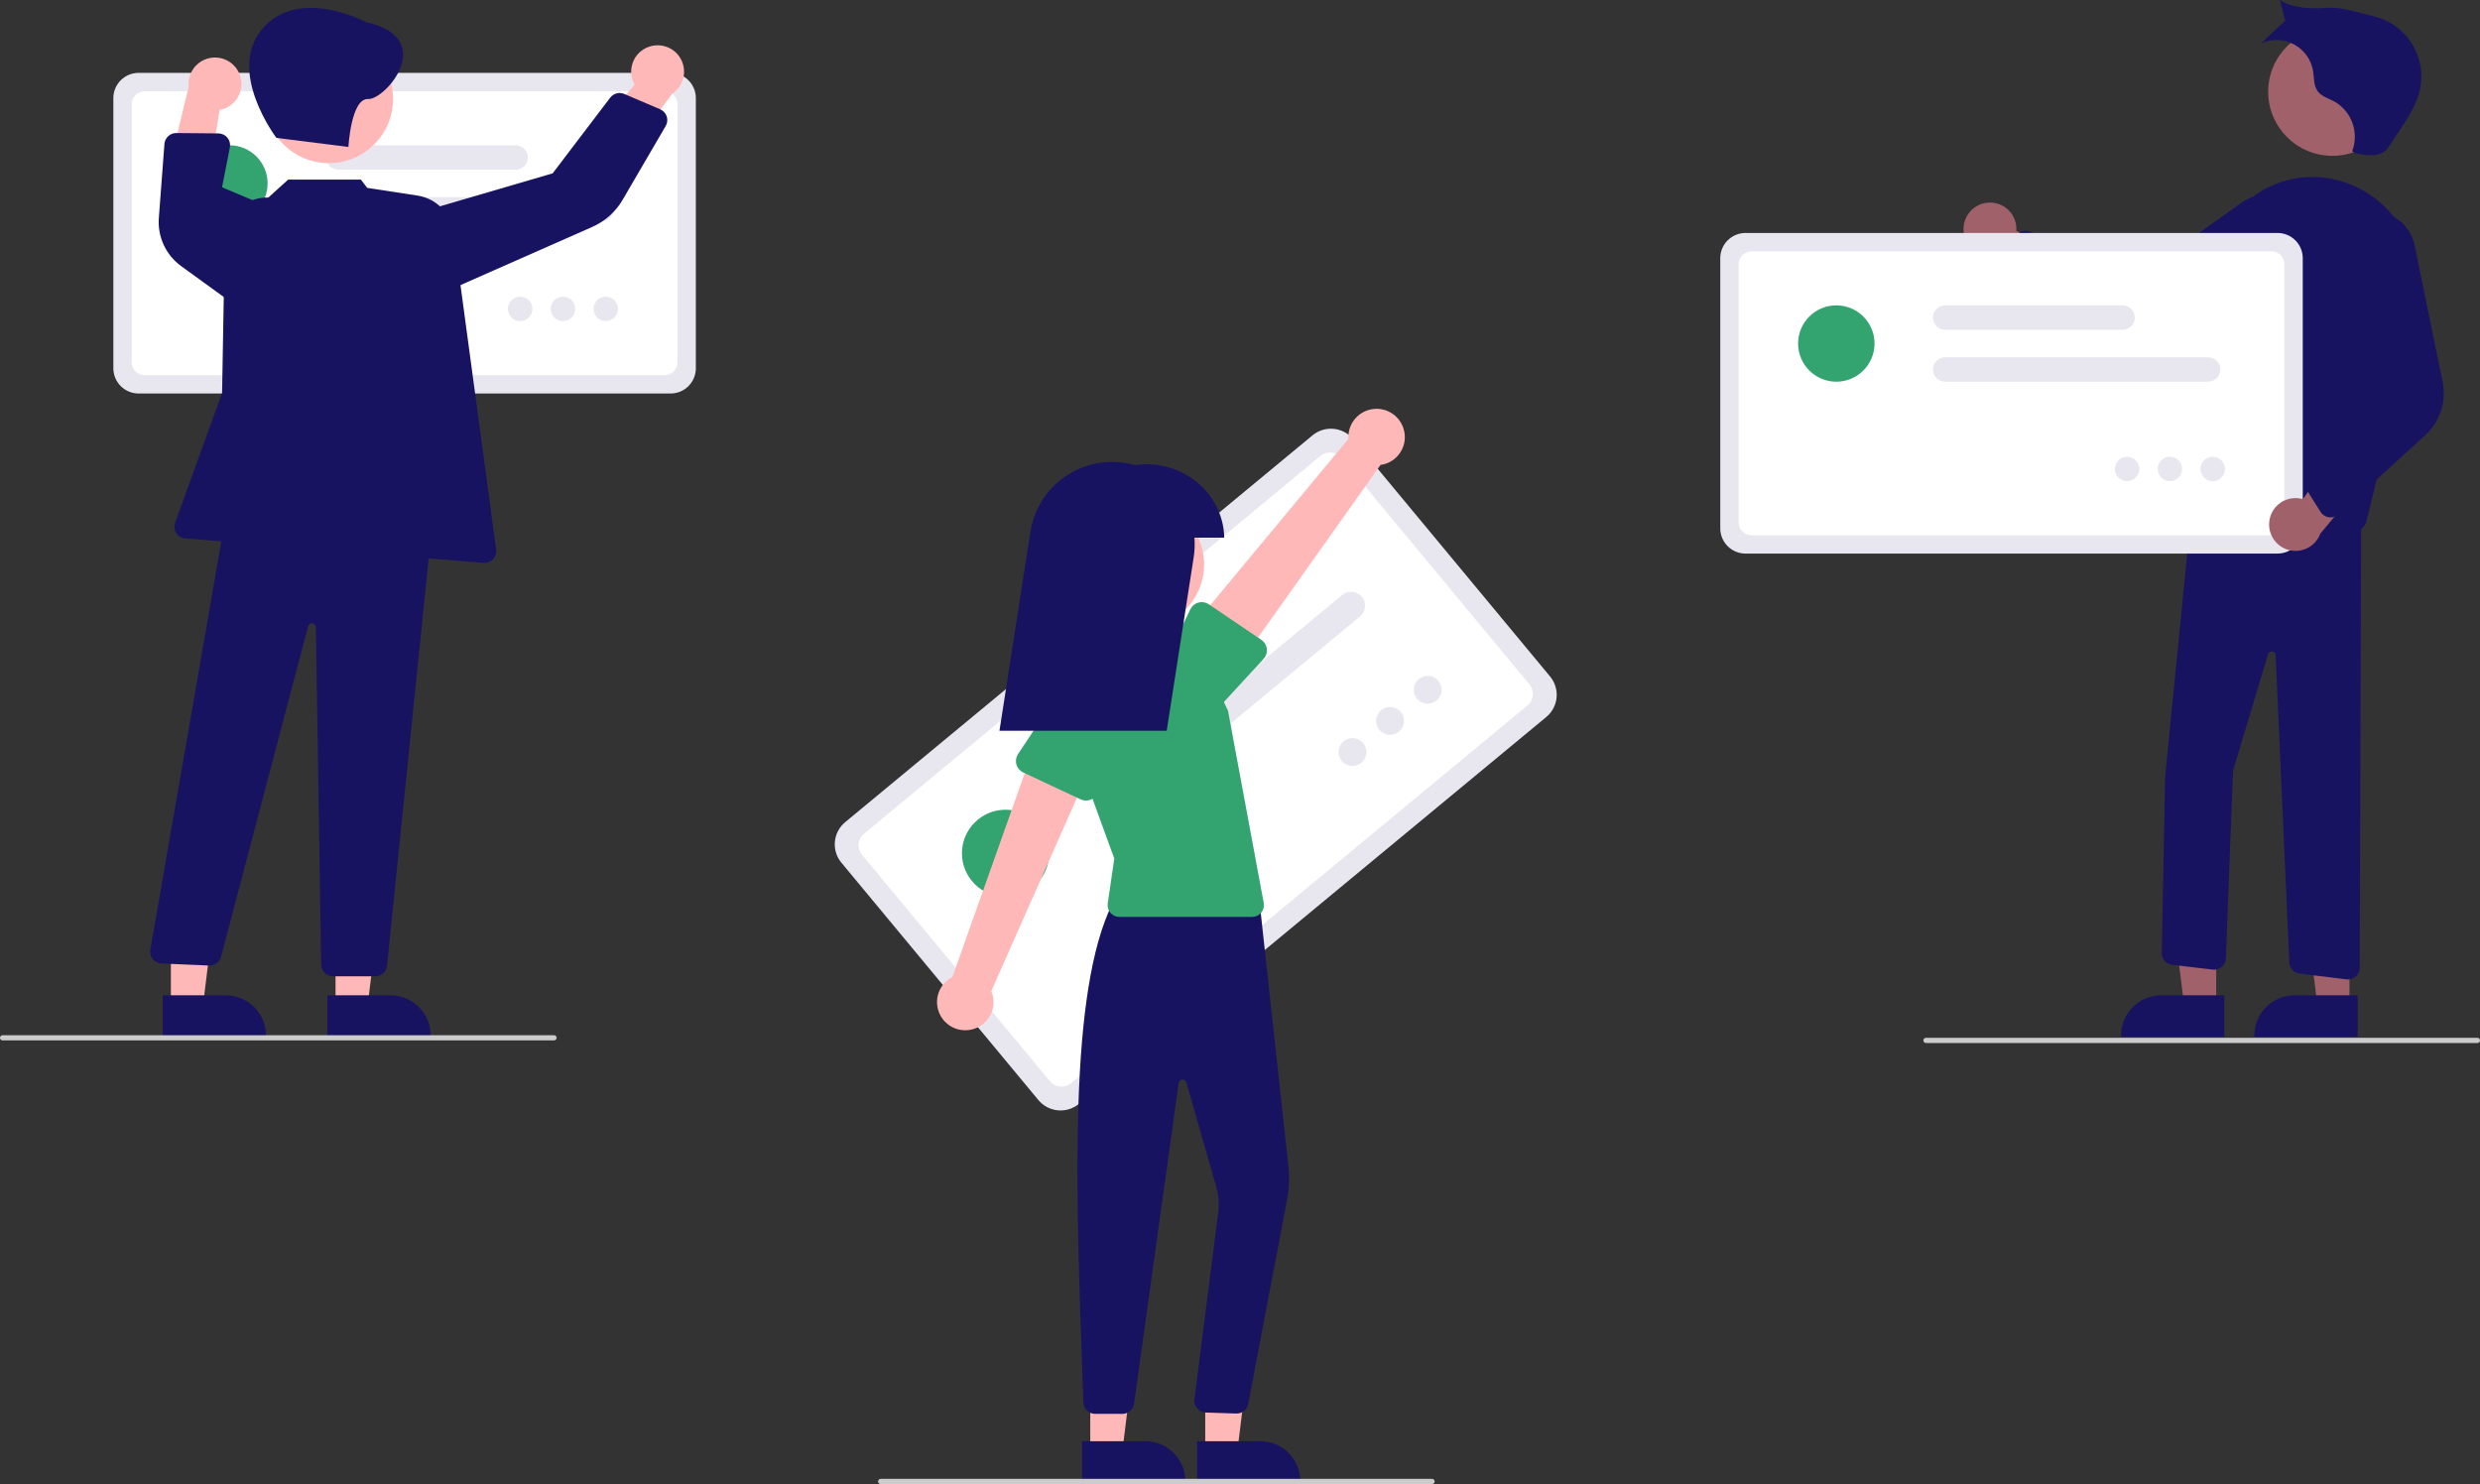 <svg width="640" height="383" viewBox="0 0 640 383" fill="none" xmlns="http://www.w3.org/2000/svg">
<rect x="0" y="0" width="640" height="383" fill="#333333" stroke="none"/>
<g clip-path="url(#clip0)">
<path d="M399.048 185.032L278.431 284.872C276.913 286.125 274.96 286.726 272.999 286.543C271.038 286.359 269.23 285.407 267.972 283.894L217.126 222.625C215.871 221.109 215.269 219.158 215.453 217.2C215.637 215.241 216.59 213.436 218.105 212.179L338.723 112.34C340.24 111.087 342.194 110.486 344.155 110.669C346.115 110.852 347.923 111.805 349.182 113.318L400.028 174.587C401.282 176.103 401.884 178.054 401.701 180.012C401.517 181.97 400.563 183.776 399.048 185.032Z" fill="#E8E7EF"/>
<path d="M394.215 182.026L276.37 279.57C275.588 280.216 274.582 280.525 273.572 280.431C272.562 280.336 271.63 279.846 270.982 279.066L222.434 220.566C221.788 219.786 221.478 218.78 221.572 217.772C221.667 216.763 222.158 215.833 222.939 215.185L340.783 117.642C341.565 116.996 342.572 116.686 343.582 116.781C344.592 116.875 345.523 117.366 346.171 118.145L394.719 176.645C395.366 177.426 395.676 178.431 395.581 179.44C395.487 180.449 394.995 181.379 394.215 182.026Z" fill="white"/>
<path d="M350.973 159.087L291.358 208.433C290.993 208.734 290.573 208.961 290.122 209.1C289.67 209.239 289.195 209.289 288.724 209.244C288.253 209.2 287.795 209.064 287.377 208.844C286.959 208.623 286.588 208.322 286.287 207.959C285.985 207.595 285.758 207.175 285.618 206.724C285.479 206.273 285.43 205.798 285.474 205.328C285.518 204.858 285.654 204.401 285.875 203.983C286.096 203.566 286.397 203.196 286.761 202.894L346.377 153.548C346.741 153.247 347.161 153.02 347.613 152.881C348.065 152.742 348.54 152.693 349.011 152.737C349.482 152.781 349.939 152.917 350.357 153.137C350.775 153.358 351.146 153.659 351.448 154.023C351.75 154.386 351.977 154.806 352.116 155.257C352.256 155.708 352.305 156.183 352.261 156.653C352.217 157.123 352.08 157.58 351.859 157.998C351.638 158.415 351.337 158.785 350.973 159.087Z" fill="#181361" fill-opacity="0.1"/>
<path d="M321.797 163.384L281.591 196.664C280.856 197.272 279.908 197.564 278.957 197.476C278.006 197.387 277.13 196.924 276.52 196.19C275.911 195.455 275.618 194.509 275.707 193.559C275.796 192.61 276.259 191.734 276.995 191.125L317.201 157.846C317.936 157.237 318.883 156.945 319.834 157.034C320.785 157.123 321.662 157.585 322.272 158.32C322.881 159.054 323.174 160 323.085 160.95C322.996 161.9 322.532 162.775 321.797 163.384Z" fill="#CCCCCC"/>
<path d="M259.498 231.445C265.714 231.445 270.752 226.413 270.752 220.206C270.752 213.998 265.714 208.966 259.498 208.966C253.283 208.966 248.244 213.998 248.244 220.206C248.244 226.413 253.283 231.445 259.498 231.445Z" fill="#33A470"/>
<path d="M349.021 197.676C351.01 197.676 352.622 196.065 352.622 194.079C352.622 192.092 351.01 190.482 349.021 190.482C347.032 190.482 345.42 192.092 345.42 194.079C345.42 196.065 347.032 197.676 349.021 197.676Z" fill="#181361" fill-opacity="0.1"/>
<path d="M358.726 189.643C360.715 189.643 362.327 188.032 362.327 186.046C362.327 184.06 360.715 182.449 358.726 182.449C356.737 182.449 355.125 184.06 355.125 186.046C355.125 188.032 356.737 189.643 358.726 189.643Z" fill="#181361" fill-opacity="0.1"/>
<path d="M368.431 181.61C370.42 181.61 372.032 180 372.032 178.013C372.032 176.027 370.42 174.417 368.431 174.417C366.442 174.417 364.829 176.027 364.829 178.013C364.829 180 366.442 181.61 368.431 181.61Z" fill="#181361" fill-opacity="0.1"/>
<path d="M311.029 374.622L319.298 374.621L323.231 342.772L311.028 342.772L311.029 374.622Z" fill="#FFB8B8"/>
<path d="M308.921 371.926L325.203 371.926H325.204C326.567 371.925 327.916 372.194 329.175 372.714C330.434 373.235 331.578 373.998 332.541 374.961C333.505 375.923 334.269 377.065 334.791 378.323C335.312 379.58 335.58 380.928 335.58 382.289V382.625L308.921 382.626L308.921 371.926Z" fill="#181361"/>
<path d="M281.356 374.622L289.624 374.621L293.557 342.772L281.355 342.772L281.356 374.622Z" fill="#FFB8B8"/>
<path d="M279.247 371.926L295.53 371.926H295.531C296.893 371.925 298.242 372.194 299.501 372.714C300.76 373.235 301.904 373.998 302.868 374.961C303.831 375.923 304.596 377.065 305.117 378.323C305.639 379.58 305.907 380.928 305.907 382.289V382.625L279.248 382.626L279.247 371.926Z" fill="#181361"/>
<path d="M289.653 364.877H289.651L282.621 364.875C281.834 364.878 281.077 364.574 280.511 364.029C279.945 363.483 279.614 362.739 279.589 361.954L279.368 355.81C277.59 306.684 275.752 255.884 287.135 233.051L287.224 232.872L324.909 231.51L332.475 300.822C332.798 303.779 332.68 306.767 332.124 309.689L322.123 362.323C321.988 363.037 321.6 363.678 321.031 364.131C320.462 364.583 319.749 364.816 319.023 364.787L311.125 364.531C310.712 364.515 310.306 364.414 309.933 364.236C309.559 364.057 309.227 363.804 308.955 363.492C308.683 363.18 308.478 362.816 308.353 362.422C308.227 362.029 308.183 361.613 308.224 361.202L314.428 312.52C314.639 310.419 314.448 308.297 313.865 306.267L306.15 279.33C306.086 279.107 305.947 278.913 305.757 278.78C305.567 278.648 305.337 278.584 305.106 278.6C304.875 278.616 304.656 278.712 304.486 278.87C304.317 279.028 304.207 279.24 304.175 279.469L292.658 362.264C292.555 362.987 292.195 363.649 291.643 364.129C291.091 364.609 290.385 364.875 289.653 364.877Z" fill="#181361"/>
<path d="M294.16 162.212C303.308 162.212 310.724 154.806 310.724 145.67C310.724 136.534 303.308 129.128 294.16 129.128C285.012 129.128 277.596 136.534 277.596 145.67C277.596 154.806 285.012 162.212 294.16 162.212Z" fill="#FFB8B8"/>
<path d="M323.143 236.626H288.868C288.432 236.626 288.002 236.532 287.606 236.351C287.21 236.17 286.857 235.906 286.572 235.577C286.287 235.248 286.077 234.861 285.955 234.444C285.833 234.026 285.802 233.587 285.865 233.157L287.558 221.575L277.615 194.261C276.588 191.441 276.207 188.428 276.499 185.441C276.79 182.455 277.747 179.572 279.3 177.004C280.853 174.435 282.962 172.246 285.472 170.598C287.982 168.95 290.83 167.883 293.806 167.477C298.047 166.886 302.366 167.667 306.131 169.705C309.895 171.743 312.907 174.931 314.727 178.803L316.911 183.444L326.127 233.042C326.208 233.48 326.192 233.929 326.079 234.36C325.967 234.79 325.761 235.191 325.476 235.533C325.191 235.875 324.835 236.15 324.431 236.339C324.028 236.528 323.588 236.626 323.143 236.626H323.143Z" fill="#33A470"/>
<path d="M250.789 265.679C251.821 265.439 252.788 264.977 253.621 264.324C254.454 263.672 255.134 262.844 255.613 261.901C256.092 260.957 256.357 259.92 256.391 258.863C256.425 257.806 256.227 256.754 255.81 255.782L282.517 195.52L267.239 191.677L245.791 252.121C244.202 252.929 242.965 254.291 242.314 255.949C241.663 257.607 241.644 259.446 242.26 261.117C242.876 262.788 244.085 264.176 245.657 265.016C247.229 265.857 249.055 266.093 250.789 265.679H250.789Z" fill="#FFB8B8"/>
<path d="M278.903 206.298L264.044 199.351C263.621 199.154 263.246 198.867 262.944 198.512C262.642 198.156 262.42 197.74 262.294 197.291C262.167 196.842 262.139 196.372 262.211 195.911C262.284 195.45 262.454 195.011 262.712 194.622L271.743 181.002C272.768 178.848 274.607 177.189 276.855 176.387C279.104 175.585 281.579 175.706 283.738 176.723C285.897 177.74 287.565 179.571 288.375 181.814C289.186 184.057 289.073 186.529 288.062 188.689L283.392 204.289C283.258 204.736 283.029 205.149 282.722 205.499C282.414 205.85 282.034 206.13 281.608 206.32C281.182 206.511 280.72 206.607 280.253 206.604C279.786 206.6 279.326 206.495 278.903 206.298H278.903Z" fill="#33A470"/>
<path d="M362.2 110.609C362.523 111.616 362.62 112.682 362.485 113.731C362.351 114.78 361.988 115.787 361.421 116.681C360.855 117.575 360.099 118.334 359.207 118.905C358.315 119.475 357.309 119.843 356.259 119.984L318.11 173.754L306.98 162.616L347.98 113.264C347.861 111.487 348.399 109.728 349.492 108.321C350.584 106.914 352.156 105.956 353.909 105.628C355.662 105.301 357.474 105.627 359.002 106.545C360.53 107.463 361.668 108.909 362.2 110.609Z" fill="#FFB8B8"/>
<path d="M326.932 167.442C326.987 167.905 326.941 168.374 326.797 168.818C326.653 169.262 326.415 169.669 326.1 170.012L315.074 182.007C313.735 183.982 311.666 185.347 309.321 185.801C306.977 186.255 304.547 185.762 302.566 184.43C300.585 183.098 299.213 181.036 298.752 178.696C298.29 176.355 298.777 173.928 300.106 171.945L307.195 157.224C307.397 156.804 307.688 156.432 308.047 156.134C308.406 155.836 308.825 155.619 309.276 155.498C309.727 155.376 310.198 155.353 310.659 155.43C311.119 155.507 311.558 155.682 311.944 155.944L325.528 165.133C325.915 165.394 326.24 165.736 326.483 166.134C326.725 166.533 326.878 166.979 326.932 167.442Z" fill="#33A470"/>
<path d="M315.924 138.746C315.913 137.248 315.705 135.759 315.304 134.316C312.636 124.468 302.784 118.557 292.898 120.04C290.975 119.49 288.984 119.211 286.984 119.213C281.896 119.213 276.975 121.031 273.111 124.337C269.246 127.643 266.693 132.22 265.912 137.242L257.926 188.586H301.087L308.056 143.78C308.315 142.115 308.376 140.425 308.238 138.746H315.924Z" fill="#181361"/>
<path d="M369.568 383H227.271C227.092 383 226.92 382.929 226.794 382.803C226.667 382.677 226.596 382.505 226.596 382.327C226.596 382.148 226.667 381.977 226.794 381.85C226.92 381.724 227.092 381.653 227.271 381.653H369.568C369.747 381.653 369.918 381.724 370.045 381.85C370.171 381.977 370.242 382.148 370.242 382.327C370.242 382.505 370.171 382.677 370.045 382.803C369.918 382.929 369.747 383 369.568 383Z" fill="#CCCCCC"/>
<path d="M512.924 52.311C513.911 52.216 514.907 52.338 515.841 52.669C516.775 53.001 517.626 53.532 518.332 54.227C519.038 54.922 519.584 55.763 519.929 56.691C520.275 57.618 520.413 58.611 520.333 59.598L542.391 69.293L531.869 76.076L512.536 65.829C510.885 65.585 509.38 64.745 508.308 63.468C507.236 62.19 506.67 60.564 506.718 58.898C506.766 57.232 507.424 55.641 508.568 54.427C509.712 53.213 511.262 52.46 512.924 52.311V52.311Z" fill="#A0616A"/>
<path d="M601.898 40.217C611.046 40.217 618.462 32.81 618.462 23.674C618.462 14.538 611.046 7.132 601.898 7.132C592.75 7.132 585.334 14.538 585.334 23.674C585.334 32.81 592.75 40.217 601.898 40.217Z" fill="#A0616A"/>
<path d="M571.92 259.551L563.652 259.551L559.719 227.701L571.922 227.702L571.92 259.551Z" fill="#A0616A"/>
<path d="M574.029 267.555L547.37 267.554V267.217C547.37 265.857 547.638 264.509 548.16 263.252C548.681 261.994 549.445 260.852 550.409 259.89C551.372 258.927 552.516 258.164 553.775 257.643C555.034 257.122 556.384 256.854 557.746 256.854H557.747L574.029 256.855L574.029 267.555Z" fill="#181361"/>
<path d="M606.314 259.551L598.046 259.551L594.113 227.701L606.316 227.702L606.314 259.551Z" fill="#A0616A"/>
<path d="M608.423 267.555L581.764 267.554V267.217C581.764 265.857 582.032 264.509 582.554 263.252C583.075 261.994 583.839 260.852 584.803 259.89C585.767 258.927 586.91 258.164 588.169 257.643C589.428 257.122 590.778 256.854 592.14 256.854H592.141L608.423 256.855L608.423 267.555Z" fill="#181361"/>
<path d="M605.922 252.768C605.799 252.768 605.675 252.76 605.552 252.745L593.45 251.257C592.741 251.171 592.085 250.837 591.599 250.315C591.112 249.793 590.825 249.117 590.79 248.404L587.263 169.088C587.251 168.863 587.164 168.648 587.016 168.478C586.868 168.308 586.667 168.193 586.445 168.15C586.224 168.107 585.994 168.139 585.793 168.242C585.592 168.344 585.431 168.511 585.336 168.715L576.276 198.878L574.41 247.329C574.394 247.747 574.292 248.157 574.109 248.533C573.927 248.909 573.669 249.244 573.35 249.516C573.032 249.787 572.661 249.99 572.261 250.112C571.86 250.233 571.439 250.271 571.023 250.222L560.542 248.99C559.793 248.904 559.103 248.542 558.607 247.974C558.111 247.406 557.846 246.674 557.863 245.921L558.753 200.314L565.853 128.724L566.171 128.736L609.347 130.398L608.958 249.747C608.955 250.549 608.634 251.317 608.065 251.883C607.496 252.45 606.726 252.768 605.923 252.768H605.922Z" fill="#181361"/>
<path d="M607.71 136.939C607.684 136.939 607.658 136.939 607.631 136.938L564.147 135.801C563.721 135.789 563.302 135.689 562.917 135.505C562.532 135.321 562.191 135.059 561.915 134.734C561.638 134.41 561.434 134.031 561.314 133.622C561.194 133.214 561.162 132.785 561.219 132.363L569.575 70.943C570.097 66.796 571.489 62.805 573.659 59.232C575.83 55.658 578.731 52.582 582.173 50.204C585.201 48.123 588.639 46.712 592.258 46.068C595.876 45.423 599.591 45.56 603.152 46.468C618.33 50.309 627.435 66.586 623.449 82.752L610.658 134.633C610.492 135.29 610.113 135.873 609.58 136.29C609.046 136.708 608.388 136.936 607.71 136.939Z" fill="#181361"/>
<path d="M550.662 88.167C547.797 88.171 544.993 87.338 542.594 85.773L517.235 69.157C516.864 68.914 516.55 68.592 516.317 68.215C516.084 67.838 515.937 67.414 515.885 66.974C515.834 66.534 515.88 66.087 516.02 65.666C516.16 65.246 516.391 64.861 516.696 64.539L520.516 60.511C520.933 60.07 521.473 59.764 522.066 59.633C522.66 59.502 523.278 59.553 523.842 59.779L552.168 71.044L578.408 52.33C579.635 51.455 581.03 50.843 582.506 50.535C583.982 50.226 585.505 50.227 586.981 50.537C588.456 50.847 589.851 51.459 591.078 52.335C592.304 53.211 593.335 54.332 594.105 55.626C594.875 56.921 595.368 58.361 595.552 59.855C595.736 61.35 595.608 62.866 595.175 64.308C594.742 65.751 594.014 67.088 593.037 68.234C592.06 69.381 590.855 70.313 589.499 70.971L557.069 86.703C555.072 87.669 552.881 88.169 550.662 88.167Z" fill="#181361"/>
<path d="M607.638 39.494C610.464 40.16 613.873 40.672 615.892 38.588C616.25 38.195 616.57 37.768 616.847 37.315L619.488 33.289C621.51 30.205 623.568 27.041 624.424 23.454C624.916 21.394 624.993 19.256 624.651 17.165C624.309 15.075 623.554 13.073 622.43 11.276C621.307 9.479 619.837 7.923 618.106 6.699C616.375 5.474 614.418 4.605 612.348 4.142C608.406 3.261 604.548 1.744 600.518 2.021C596.487 2.297 591.761 2.206 588.379 -6.10352e-05C588.59 0.984 589.729 5.33 589.729 5.33C589.729 5.33 584.643 9.99 583.623 11.152C584.958 10.56 586.412 10.283 587.871 10.34C589.33 10.398 590.757 10.788 592.041 11.482C593.326 12.177 594.434 13.155 595.281 14.344C596.127 15.533 596.689 16.899 596.924 18.339C597.213 20.108 597.044 22.069 598.096 23.52C599.096 24.901 600.891 25.385 602.399 26.182C604.574 27.419 606.234 29.392 607.081 31.744C607.927 34.096 607.905 36.672 607.017 39.009L607.638 39.494Z" fill="#181361"/>
<path d="M587.75 142.864H450.45C448.724 142.862 447.07 142.176 445.849 140.957C444.629 139.738 443.942 138.086 443.94 136.362V66.619C443.942 64.895 444.629 63.243 445.849 62.024C447.07 60.805 448.724 60.12 450.45 60.118H587.75C589.476 60.12 591.13 60.805 592.351 62.024C593.571 63.243 594.258 64.895 594.26 66.619V136.362C594.258 138.086 593.571 139.738 592.351 140.957C591.13 142.176 589.476 142.862 587.75 142.864Z" fill="#E8E7EF"/>
<path d="M586.172 138.136H452.029C451.14 138.135 450.287 137.781 449.658 137.154C449.03 136.526 448.676 135.674 448.675 134.786V68.196C448.676 67.308 449.03 66.456 449.658 65.828C450.287 65.201 451.14 64.847 452.029 64.846H586.172C587.061 64.847 587.914 65.201 588.542 65.828C589.171 66.456 589.525 67.308 589.526 68.196V134.786C589.525 135.674 589.171 136.526 588.542 137.154C587.914 137.781 587.061 138.135 586.172 138.136Z" fill="white"/>
<path d="M569.839 98.505H501.978C501.141 98.505 500.338 98.173 499.746 97.582C499.154 96.99 498.822 96.189 498.822 95.353C498.822 94.516 499.154 93.715 499.746 93.124C500.338 92.532 501.141 92.2 501.978 92.2H569.839C570.676 92.2 571.479 92.532 572.071 93.124C572.663 93.715 572.995 94.516 572.995 95.353C572.995 96.189 572.663 96.99 572.071 97.582C571.479 98.173 570.676 98.505 569.839 98.505Z" fill="#181361" fill-opacity="0.1"/>
<path d="M547.745 85.108H501.979C501.564 85.108 501.153 85.027 500.769 84.869C500.386 84.711 500.037 84.479 499.744 84.186C499.45 83.893 499.217 83.546 499.058 83.163C498.899 82.78 498.818 82.37 498.818 81.955C498.818 81.541 498.899 81.131 499.058 80.748C499.217 80.365 499.45 80.018 499.744 79.725C500.037 79.432 500.386 79.2 500.769 79.042C501.153 78.884 501.564 78.803 501.979 78.803H547.745C548.582 78.803 549.385 79.135 549.977 79.727C550.569 80.318 550.901 81.119 550.901 81.955C550.901 82.791 550.569 83.593 549.977 84.184C549.385 84.776 548.582 85.108 547.745 85.108Z" fill="#181361" fill-opacity="0.1"/>
<path d="M473.888 98.505C479.335 98.505 483.751 94.094 483.751 88.654C483.751 83.213 479.335 78.803 473.888 78.803C468.44 78.803 464.024 83.213 464.024 88.654C464.024 94.094 468.44 98.505 473.888 98.505Z" fill="#33A470"/>
<path d="M548.927 124.179C550.67 124.179 552.083 122.767 552.083 121.026C552.083 119.285 550.67 117.874 548.927 117.874C547.184 117.874 545.771 119.285 545.771 121.026C545.771 122.767 547.184 124.179 548.927 124.179Z" fill="#181361" fill-opacity="0.1"/>
<path d="M559.973 124.179C561.716 124.179 563.13 122.767 563.13 121.026C563.13 119.285 561.716 117.874 559.973 117.874C558.23 117.874 556.817 119.285 556.817 121.026C556.817 122.767 558.23 124.179 559.973 124.179Z" fill="#181361" fill-opacity="0.1"/>
<path d="M571.021 124.179C572.764 124.179 574.177 122.767 574.177 121.026C574.177 119.285 572.764 117.874 571.021 117.874C569.278 117.874 567.865 119.285 567.865 121.026C567.865 122.767 569.278 124.179 571.021 124.179Z" fill="#181361" fill-opacity="0.1"/>
<path d="M585.624 134.57C585.733 133.586 586.057 132.637 586.573 131.792C587.088 130.946 587.783 130.224 588.609 129.675C589.434 129.127 590.37 128.766 591.35 128.618C592.331 128.47 593.332 128.538 594.283 128.818L608.299 109.239L612.794 120.913L598.794 137.716C598.218 139.28 597.086 140.579 595.615 141.365C594.143 142.152 592.434 142.373 590.81 141.985C589.187 141.597 587.762 140.628 586.806 139.262C585.851 137.895 585.43 136.226 585.624 134.57H585.624Z" fill="#A0616A"/>
<path d="M601.679 133.514C601.459 133.532 601.237 133.527 601.018 133.497C600.578 133.438 600.156 133.284 599.782 133.044C599.409 132.804 599.093 132.485 598.856 132.11L595.894 127.416C595.568 126.904 595.405 126.305 595.425 125.699C595.445 125.092 595.648 124.506 596.008 124.016L613.948 99.397L602.287 69.374C601.245 66.732 601.285 63.788 602.397 61.175C603.508 58.562 605.604 56.49 608.231 55.405C609.715 54.784 611.319 54.498 612.927 54.569C614.536 54.641 616.108 55.067 617.531 55.818C618.955 56.568 620.194 57.625 621.16 58.911C622.126 60.197 622.794 61.681 623.117 63.256L630.352 98.53C630.855 101.018 630.707 103.593 629.921 106.007C629.135 108.42 627.739 110.591 625.867 112.307L603.47 132.732C602.976 133.183 602.346 133.458 601.679 133.514Z" fill="#181361"/>
<path d="M639.326 269.175H497.028C496.85 269.175 496.678 269.104 496.552 268.978C496.425 268.851 496.354 268.68 496.354 268.501C496.354 268.323 496.425 268.151 496.552 268.025C496.678 267.899 496.85 267.828 497.028 267.828H639.326C639.504 267.828 639.676 267.899 639.803 268.025C639.929 268.151 640 268.323 640 268.501C640 268.68 639.929 268.851 639.803 268.978C639.676 269.104 639.504 269.175 639.326 269.175Z" fill="#CCCCCC"/>
<path d="M173.061 101.551H35.762C34.036 101.549 32.381 100.864 31.161 99.645C29.94 98.426 29.254 96.773 29.252 95.05V25.307C29.254 23.583 29.94 21.93 31.161 20.712C32.381 19.493 34.036 18.807 35.762 18.805H173.061C174.787 18.807 176.442 19.493 177.662 20.712C178.883 21.93 179.569 23.583 179.571 25.307V95.05C179.569 96.774 178.883 98.426 177.662 99.645C176.442 100.864 174.787 101.549 173.061 101.551Z" fill="#E8E7EF"/>
<path d="M171.484 96.823H37.34C36.451 96.822 35.599 96.468 34.97 95.84C34.341 95.213 33.988 94.361 33.987 93.473V26.882C33.988 25.994 34.341 25.143 34.97 24.515C35.599 23.887 36.451 23.534 37.34 23.533H171.484C172.373 23.534 173.225 23.887 173.854 24.515C174.482 25.143 174.836 25.994 174.837 26.882V93.473C174.836 94.361 174.482 95.213 173.854 95.84C173.225 96.468 172.373 96.822 171.484 96.823Z" fill="white"/>
<path d="M155.151 57.192H87.29C86.453 57.192 85.65 56.86 85.058 56.268C84.466 55.677 84.133 54.876 84.133 54.039C84.133 53.203 84.466 52.402 85.058 51.81C85.65 51.219 86.453 50.887 87.29 50.887H155.151C155.988 50.887 156.79 51.219 157.382 51.81C157.974 52.402 158.307 53.203 158.307 54.039C158.307 54.876 157.974 55.677 157.382 56.268C156.79 56.86 155.988 57.192 155.151 57.192Z" fill="#181361" fill-opacity="0.1"/>
<path d="M133.056 43.795H87.29C86.453 43.795 85.65 43.463 85.058 42.871C84.466 42.28 84.133 41.478 84.133 40.642C84.133 39.806 84.466 39.005 85.058 38.413C85.65 37.822 86.453 37.49 87.29 37.49H133.056C133.893 37.49 134.696 37.822 135.288 38.413C135.88 39.005 136.213 39.806 136.213 40.642C136.213 41.478 135.88 42.28 135.288 42.871C134.696 43.463 133.893 43.795 133.056 43.795Z" fill="#181361" fill-opacity="0.1"/>
<path d="M59.198 57.192C64.645 57.192 69.061 52.781 69.061 47.341C69.061 41.901 64.645 37.49 59.198 37.49C53.75 37.49 49.334 41.901 49.334 47.341C49.334 52.781 53.75 57.192 59.198 57.192Z" fill="#33A470"/>
<path d="M134.237 82.865C135.98 82.865 137.393 81.454 137.393 79.713C137.393 77.972 135.98 76.561 134.237 76.561C132.494 76.561 131.081 77.972 131.081 79.713C131.081 81.454 132.494 82.865 134.237 82.865Z" fill="#181361" fill-opacity="0.1"/>
<path d="M145.285 82.865C147.028 82.865 148.441 81.454 148.441 79.713C148.441 77.972 147.028 76.561 145.285 76.561C143.542 76.561 142.129 77.972 142.129 79.713C142.129 81.454 143.542 82.865 145.285 82.865Z" fill="#181361" fill-opacity="0.1"/>
<path d="M156.333 82.865C158.076 82.865 159.489 81.454 159.489 79.713C159.489 77.972 158.076 76.561 156.333 76.561C154.589 76.561 153.176 77.972 153.176 79.713C153.176 81.454 154.589 82.865 156.333 82.865Z" fill="#181361" fill-opacity="0.1"/>
<path d="M167.367 12.104C166.434 12.44 165.586 12.975 164.883 13.673C164.18 14.371 163.639 15.215 163.297 16.144C162.956 17.074 162.823 18.067 162.907 19.053C162.991 20.04 163.291 20.996 163.786 21.854L147.991 40.033L160.406 41.675L173.502 24.161C174.89 23.236 175.891 21.834 176.314 20.221C176.737 18.609 176.552 16.897 175.796 15.411C175.04 13.925 173.764 12.768 172.211 12.158C170.657 11.549 168.934 11.529 167.367 12.104Z" fill="#FFB8B8"/>
<path d="M61.907 19.382C62.244 20.313 62.373 21.307 62.283 22.293C62.194 23.279 61.89 24.233 61.391 25.089C60.892 25.945 60.212 26.681 59.398 27.246C58.584 27.811 57.655 28.19 56.678 28.358L52.748 52.104L43.557 43.608L48.699 22.361C48.525 20.703 48.967 19.039 49.94 17.684C50.913 16.33 52.35 15.379 53.978 15.012C55.606 14.645 57.313 14.887 58.774 15.692C60.236 16.497 61.35 17.81 61.907 19.382V19.382Z" fill="#FFB8B8"/>
<path d="M86.591 259.551L94.859 259.551L98.792 227.701L86.59 227.702L86.591 259.551Z" fill="#FFB8B8"/>
<path d="M84.482 256.855L100.764 256.854H100.765C102.128 256.854 103.477 257.122 104.736 257.643C105.995 258.164 107.139 258.927 108.102 259.89C109.066 260.852 109.83 261.994 110.352 263.252C110.873 264.509 111.142 265.857 111.142 267.217V267.554L84.482 267.555L84.482 256.855Z" fill="#181361"/>
<path d="M44.104 259.551L52.372 259.551L56.305 227.701L44.103 227.702L44.104 259.551Z" fill="#FFB8B8"/>
<path d="M41.995 256.855L58.278 256.854H58.278C59.641 256.854 60.99 257.122 62.249 257.643C63.508 258.164 64.652 258.927 65.615 259.89C66.579 260.852 67.343 261.994 67.865 263.252C68.386 264.509 68.655 265.857 68.655 267.217V267.554L41.996 267.555L41.995 256.855Z" fill="#181361"/>
<path d="M84.866 42.1C94.014 42.1 101.43 34.694 101.43 25.558C101.43 16.422 94.014 9.016 84.866 9.016C75.718 9.016 68.302 16.422 68.302 25.558C68.302 34.694 75.718 42.1 84.866 42.1Z" fill="#FFB8B8"/>
<path d="M82.88 248.97L81.511 161.812C81.507 161.566 81.414 161.329 81.248 161.147C81.082 160.965 80.855 160.849 80.61 160.822C80.364 160.796 80.118 160.859 79.916 161.001C79.715 161.143 79.572 161.354 79.515 161.594L57.064 246.846C56.895 247.528 56.497 248.131 55.935 248.556C55.374 248.98 54.684 249.198 53.981 249.175L41.647 248.649C41.227 248.631 40.816 248.526 40.439 248.341C40.063 248.156 39.728 247.896 39.458 247.575C39.187 247.255 38.986 246.882 38.866 246.48C38.747 246.078 38.713 245.656 38.766 245.24L57.816 135.686L57.855 135.377L110.918 137.884L111.264 137.9L99.886 249.152C99.826 249.914 99.481 250.625 98.921 251.145C98.36 251.665 97.624 251.955 96.859 251.958H85.915C85.118 251.955 84.355 251.641 83.787 251.082C83.22 250.524 82.895 249.766 82.88 248.97Z" fill="#181361"/>
<path d="M124.79 145.268L47.789 138.957C47.325 138.919 46.875 138.774 46.475 138.535C46.075 138.295 45.736 137.966 45.484 137.574C45.232 137.183 45.074 136.738 45.022 136.275C44.97 135.812 45.025 135.344 45.184 134.906L57.31 101.424L58.008 61.684C58.033 60.242 58.345 58.818 58.925 57.497C59.506 56.176 60.343 54.983 61.389 53.987C62.434 52.992 63.667 52.213 65.016 51.697C66.366 51.181 67.804 50.938 69.248 50.981L74.369 46.346H93.13L94.764 48.485L107.818 50.488C110.143 50.855 112.289 51.958 113.938 53.636C115.587 55.314 116.652 57.476 116.976 59.805L128.046 141.843C128.104 142.271 128.069 142.706 127.945 143.12C127.82 143.533 127.609 143.916 127.324 144.241C127.04 144.566 126.689 144.827 126.295 145.006C125.902 145.185 125.475 145.278 125.042 145.278C124.959 145.278 124.875 145.275 124.79 145.268Z" fill="#181361"/>
<path d="M109.788 54.34L142.62 44.733L157.479 25.196C157.888 24.658 158.465 24.272 159.119 24.099C159.773 23.926 160.466 23.977 161.088 24.242L170.365 28.203C170.761 28.371 171.116 28.622 171.407 28.939C171.698 29.255 171.918 29.629 172.054 30.037C172.189 30.445 172.236 30.877 172.191 31.304C172.146 31.731 172.011 32.144 171.794 32.515L160.69 51.546C158.882 54.659 156.13 57.118 152.831 58.566L114.214 75.615L109.788 54.34Z" fill="#181361"/>
<path d="M46.799 68.711C44.837 67.299 43.272 65.406 42.256 63.215C41.239 61.024 40.806 58.608 40.996 56.2L42.437 37.134C42.497 36.373 42.841 35.662 43.402 35.142C43.963 34.623 44.699 34.334 45.464 34.332H45.49L56.37 34.428C56.815 34.432 57.255 34.535 57.656 34.727C58.058 34.92 58.412 35.199 58.694 35.544C58.976 35.889 59.178 36.291 59.286 36.723C59.395 37.155 59.406 37.605 59.321 38.042L57.302 48.328L71.707 54.407L59.577 77.975L46.799 68.711Z" fill="#181361"/>
<path d="M94.501 5.723C94.501 5.723 77.18 -3.592 67.738 7.401C58.297 18.395 71.335 35.587 71.335 35.587L89.913 37.927C89.913 37.927 90.588 25.314 95.011 25.559C99.434 25.804 113.172 9.888 94.501 5.723Z" fill="#181361"/>
<path d="M142.972 268.501H0.674C0.496 268.501 0.324 268.43 0.198 268.304C0.071 268.178 0 268.007 0 267.828C0 267.649 0.071 267.478 0.198 267.352C0.324 267.225 0.496 267.154 0.674 267.154H142.972C143.15 267.154 143.322 267.225 143.448 267.352C143.575 267.478 143.646 267.649 143.646 267.828C143.646 268.007 143.575 268.178 143.448 268.304C143.322 268.43 143.15 268.501 142.972 268.501Z" fill="#CCCCCC"/>
</g>
<defs>
<clipPath id="clip0">
<rect width="640" height="383" fill="white"/>
</clipPath>
</defs>
</svg>
